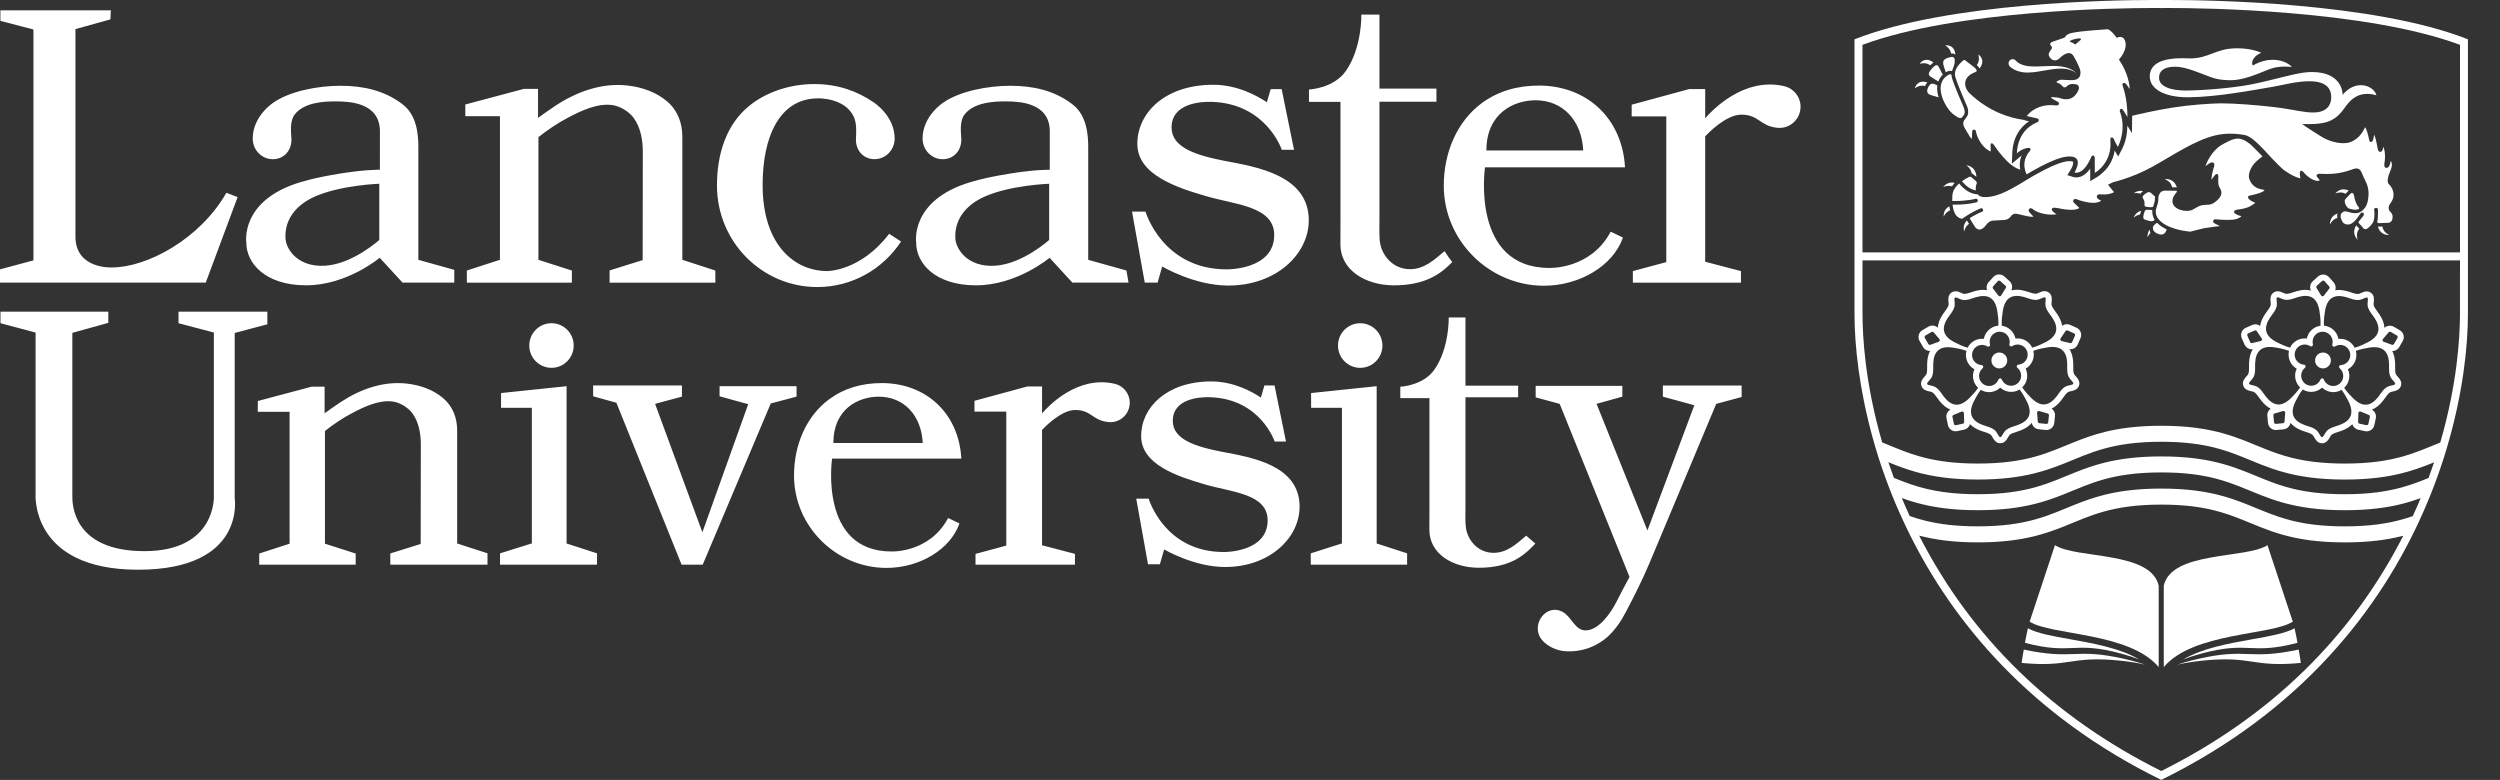 <svg width="234" height="73" viewBox="0 0 234 73" fill="none" xmlns="http://www.w3.org/2000/svg">
<rect x="0" y="0" width="234" height="73" fill="#333333" stroke="none"/>
<g clip-path="url(#clip0_5539_2646)">
<path d="M199.87 20.089C199.793 20.192 199.743 20.294 199.709 20.379C199.733 20.361 199.757 20.339 199.785 20.316C199.98 20.162 200.163 20.097 200.315 20.076C200.328 20.007 200.344 19.947 200.356 19.909L200.364 19.88C200.38 19.826 200.397 19.776 200.417 19.726C200.161 19.789 199.985 19.934 199.87 20.091V20.089Z" fill="white"/>
<path d="M201.669 20.556C201.567 20.392 201.451 20.134 201.451 19.81C201.451 19.765 201.454 19.713 201.459 19.665V19.657C201.345 19.649 201.195 19.638 201.093 19.638C201.074 19.638 201.057 19.638 201.042 19.639H201.012C200.978 19.639 200.948 19.636 200.923 19.636C200.874 19.636 200.848 19.643 200.808 19.681C200.769 19.722 200.725 19.805 200.678 19.965C200.652 20.057 200.611 20.189 200.611 20.305C200.611 20.363 200.622 20.416 200.644 20.456C200.668 20.5 200.704 20.534 200.768 20.558C201.037 20.661 201.233 20.704 201.39 20.704H201.418C201.456 20.704 201.519 20.692 201.57 20.666C201.616 20.64 201.652 20.605 201.668 20.556H201.669Z" fill="white"/>
<path d="M211.739 17.74C211.575 17.707 211.359 17.654 211.15 17.533C210.759 17.3 210.496 16.842 210.492 16.486C210.492 16.109 210.715 15.616 211.043 15.261C211.282 15.005 211.548 14.794 211.769 14.639C211.764 14.643 210.858 13.706 210.77 13.629C210.476 13.371 210.157 13.12 209.772 13.015C209.357 12.904 208.97 13.033 208.598 13.22C208.365 13.336 208.121 13.45 207.902 13.589C206.998 14.156 206.559 15.179 206.418 15.569C206.456 15.537 206.498 15.503 206.544 15.469C206.689 15.361 206.849 15.245 206.962 15.213C207 15.203 207.034 15.197 207.066 15.197C207.14 15.197 207.197 15.231 207.226 15.279C207.255 15.326 207.263 15.379 207.263 15.427C207.263 15.506 207.244 15.571 207.242 15.577C207.242 15.577 207.226 15.624 207.201 15.706C207.175 15.788 207.141 15.904 207.108 16.041C207.053 16.265 207 16.549 206.984 16.826C207.164 16.56 207.342 16.368 207.35 16.36C207.35 16.357 207.366 16.343 207.388 16.325C207.414 16.309 207.448 16.286 207.493 16.286C207.523 16.286 207.558 16.299 207.584 16.326C207.605 16.346 207.619 16.373 207.627 16.402C207.635 16.431 207.638 16.467 207.638 16.509C207.638 16.855 207.566 17.203 207.744 17.524C207.9 17.801 207.999 18.026 207.852 18.339C207.733 18.595 207.462 18.827 207.234 18.982C207.093 19.077 206.934 19.138 206.714 19.161C206.524 19.182 206.219 19.162 205.946 19.253C205.611 19.361 205.343 19.628 204.996 19.709C204.899 19.73 204.791 19.741 204.676 19.741C204.284 19.741 203.814 19.615 203.535 19.314C203.392 19.159 203.338 18.988 203.338 18.827C203.341 18.399 203.695 18.038 203.724 18.004L203.74 17.975C203.752 17.951 203.761 17.922 203.761 17.901L203.75 17.872C203.742 17.865 203.718 17.854 203.66 17.854C203.62 17.854 203.57 17.854 203.514 17.854C203.187 17.854 202.637 17.841 202.632 17.841C202.622 17.841 202.415 17.844 202.261 17.97L202.244 17.989C202.229 18.006 202.21 18.028 202.189 18.057C202.147 18.115 202.098 18.199 202.061 18.297C202.005 18.45 202.043 18.66 201.993 18.934C201.944 19.188 201.804 19.493 201.783 19.694C201.78 19.733 201.777 19.77 201.777 19.807C201.777 20.097 201.899 20.324 201.995 20.455C202.338 20.925 202.962 21.223 203.557 21.405C204.153 21.586 204.716 21.654 204.937 21.673C204.985 21.676 205.014 21.679 205.029 21.681C205.112 21.659 206.026 21.413 206.35 21.352C206.658 21.294 207.441 21.199 207.78 21.159C207.78 21.159 207.278 20.903 207.276 20.903C207.273 20.901 207.244 20.885 207.212 20.854C207.181 20.824 207.146 20.777 207.146 20.709C207.146 20.685 207.151 20.659 207.164 20.635C207.185 20.587 207.221 20.558 207.262 20.54C207.298 20.526 207.339 20.521 207.374 20.521C207.422 20.521 207.459 20.529 207.468 20.53C207.483 20.532 207.606 20.545 207.788 20.556C207.982 20.569 208.242 20.582 208.5 20.582C208.699 20.582 208.899 20.574 209.071 20.553C209.48 20.506 209.708 20.324 209.803 20.229C209.778 20.224 209.754 20.218 209.727 20.213C209.64 20.194 209.546 20.169 209.493 20.147C209.422 20.118 209.305 20.06 209.243 20.02C209.22 20.004 209.188 19.983 209.161 19.95C209.134 19.918 209.111 19.875 209.111 19.822C209.111 19.822 209.111 19.8 209.111 19.799C209.116 19.759 209.14 19.73 209.164 19.71C209.19 19.691 209.219 19.677 209.246 19.665C209.3 19.643 209.35 19.633 209.357 19.631C209.357 19.631 209.514 19.614 209.719 19.577C209.924 19.543 210.178 19.488 210.367 19.419C210.638 19.319 210.959 19.095 211.103 18.988C211.057 18.971 210.996 18.945 210.93 18.914C210.789 18.848 210.624 18.761 210.523 18.655C210.52 18.652 210.497 18.629 210.471 18.594C210.446 18.558 210.414 18.511 210.412 18.453L210.42 18.412C210.435 18.378 210.46 18.36 210.486 18.344C210.512 18.328 210.54 18.317 210.568 18.307C210.622 18.289 210.672 18.281 210.674 18.281C210.674 18.281 210.718 18.273 210.789 18.259C210.861 18.244 210.962 18.221 211.075 18.192C211.299 18.136 211.572 18.052 211.76 17.954C211.869 17.898 211.941 17.833 211.963 17.782C211.957 17.78 211.946 17.777 211.934 17.773C211.89 17.762 211.821 17.751 211.737 17.735L211.739 17.74Z" fill="white"/>
<path d="M200.725 19.172C200.725 19.19 200.725 19.208 200.728 19.225C200.736 19.274 200.741 19.288 200.784 19.314C200.83 19.34 200.923 19.364 201.084 19.382C201.163 19.39 201.233 19.395 201.294 19.395C201.397 19.395 201.471 19.382 201.527 19.362C201.543 19.308 201.56 19.254 201.578 19.2C201.616 19.085 201.655 18.968 201.673 18.876C201.692 18.776 201.695 18.679 201.697 18.586C201.7 18.526 201.703 18.463 201.71 18.4C201.597 18.292 201.418 18.123 201.337 18.062C201.283 18.02 201.215 17.981 201.13 17.981C201.068 17.981 200.996 18.001 200.906 18.064C200.816 18.125 200.725 18.188 200.657 18.254C200.59 18.32 200.55 18.384 200.551 18.453C200.551 18.495 200.564 18.542 200.601 18.597C200.709 18.761 200.729 18.898 200.729 19.013C200.729 19.072 200.723 19.125 200.723 19.169L200.725 19.172Z" fill="white"/>
<path d="M200.362 17.862C200.085 17.862 199.855 17.989 199.719 18.088C199.749 18.084 199.78 18.08 199.815 18.075C199.865 18.07 199.911 18.067 199.956 18.067C200.11 18.067 200.237 18.096 200.34 18.134C200.412 18.036 200.503 17.954 200.585 17.891C200.508 17.872 200.434 17.859 200.362 17.859V17.862Z" fill="white"/>
<path d="M203.312 17.53C203.384 17.53 203.456 17.533 203.517 17.533C203.569 17.533 203.615 17.533 203.651 17.53H203.668C203.7 17.53 203.731 17.533 203.758 17.538C203.651 17.216 203.487 17.024 203.309 16.913C203.116 16.791 202.906 16.758 202.739 16.758C202.693 16.758 202.651 16.762 202.613 16.766C202.64 16.776 202.669 16.791 202.701 16.805C203.115 16.994 203.25 17.288 203.288 17.432L203.312 17.532V17.53Z" fill="white"/>
<path d="M201.225 21.473C201.033 21.713 201.002 21.998 201.008 22.189C201.008 22.197 201.008 22.203 201.008 22.211C201.021 22.184 201.036 22.155 201.052 22.124C201.122 21.987 201.201 21.884 201.281 21.807C201.246 21.721 201.223 21.631 201.22 21.534C201.22 21.515 201.222 21.494 201.223 21.475L201.225 21.473Z" fill="white"/>
<path d="M201.772 20.935C201.719 20.977 201.673 21.024 201.642 21.053C201.623 21.07 201.596 21.102 201.572 21.135C201.549 21.167 201.531 21.202 201.528 21.218C201.52 21.251 201.511 21.299 201.511 21.357C201.511 21.428 201.527 21.513 201.586 21.602C201.644 21.689 201.75 21.784 201.931 21.866C202.074 21.929 202.191 21.955 202.289 21.955C202.475 21.955 202.592 21.866 202.674 21.755C202.744 21.659 202.781 21.547 202.802 21.47C202.473 21.317 202.164 21.12 201.918 20.867C201.876 20.867 201.822 20.896 201.774 20.935H201.772Z" fill="white"/>
<path d="M223.013 21.286L222.998 21.204L222.708 21.212H222.697C222.666 21.212 222.62 21.209 222.565 21.199C222.665 21.539 222.838 21.734 223.026 21.847C223.228 21.969 223.448 21.998 223.605 21.998C223.618 21.998 223.629 21.998 223.64 21.998C223.613 21.986 223.586 21.969 223.553 21.953C223.154 21.736 223.042 21.433 223.011 21.288L223.013 21.286Z" fill="white"/>
<path d="M220.634 21.196C220.597 21.162 220.57 21.127 220.544 21.093C220.404 21.319 220.352 21.523 220.35 21.702C220.35 22.044 220.539 22.303 220.672 22.442C220.664 22.413 220.656 22.382 220.647 22.346C220.619 22.234 220.608 22.131 220.608 22.037C220.608 21.768 220.706 21.586 220.77 21.497L220.833 21.415C220.825 21.404 220.815 21.394 220.809 21.384C220.754 21.319 220.692 21.249 220.632 21.198L220.634 21.196Z" fill="white"/>
<path d="M218.221 20.437C218.107 20.637 218.082 20.851 218.082 21.003V21.02C218.096 20.993 218.11 20.966 218.128 20.935C218.34 20.553 218.624 20.437 218.776 20.405C218.767 20.35 218.759 20.292 218.759 20.231C218.759 20.157 218.768 20.081 218.791 20C218.794 19.994 218.797 19.988 218.8 19.979C218.5 20.084 218.325 20.255 218.223 20.437H218.221Z" fill="white"/>
<path d="M201.22 7.169C201.22 7.741 201.552 8.22 202.163 8.563C202.775 8.904 203.662 9.104 204.753 9.104C204.775 9.104 204.799 9.104 204.82 9.104C207.573 9.083 210.872 8.434 212.878 8.097C213.54 7.986 214.952 7.604 216.153 7.604C216.702 7.604 217.211 7.683 217.588 7.912C217.966 8.139 218.204 8.524 218.204 9.104C218.204 9.394 218.138 9.75 217.888 10.037C217.64 10.322 217.211 10.53 216.51 10.53C215.698 10.53 214.767 10.295 213.664 10.132L213.574 10.119C213.341 10.086 213.091 10.05 212.828 10.02C211.201 9.826 209.106 9.673 207.926 9.673C207.812 9.673 207.706 9.673 207.613 9.678C206.71 9.705 204.979 9.815 203.346 10.073C201.65 10.342 200.062 10.717 199.57 10.838V10.901L199.552 12.464L199.116 11.755C199.116 11.786 199.116 11.816 199.116 11.847C199.116 12.506 198.971 13.063 198.851 13.416C198.779 13.619 198.711 13.776 198.665 13.871C198.65 13.905 198.636 13.932 198.623 13.956L198.262 14.647L197.933 14.095C197.826 14.762 197.543 15.369 197.104 15.875C197.004 15.99 196.786 16.198 196.554 16.384C196.536 16.401 196.518 16.415 196.499 16.43C196.416 16.489 196.35 16.531 196.302 16.56L195.643 16.958V15.788C195.511 15.97 195.373 16.123 195.232 16.246C194.95 16.486 194.651 16.607 194.346 16.607C194.242 16.607 194.144 16.592 194.05 16.565L193.504 16.392L193.799 15.914C193.823 15.874 193.872 15.791 193.92 15.69C194.032 15.456 194.054 15.313 194.054 15.232C194.054 15.213 194.053 15.165 194.034 15.149C193.998 15.116 193.894 15.082 193.713 15.082C193.639 15.082 193.56 15.091 193.48 15.097C193.14 15.136 192.479 15.316 191.242 15.954C190.602 16.285 189.983 16.652 189.37 17.032C188.982 17.276 188.584 17.498 188.18 17.715C187.599 18.028 186.988 18.296 186.332 18.404C186.154 18.434 185.971 18.45 185.788 18.45C185.507 18.45 185.264 18.376 185.105 18.191C184.821 18.173 184.563 18.096 184.338 17.983C184.081 17.856 183.865 17.686 183.691 17.52C183.562 17.396 183.457 17.277 183.375 17.169C183.059 17.451 182.774 17.828 182.742 18.291C182.734 18.402 182.731 18.518 182.731 18.637C182.731 18.697 182.731 18.756 182.734 18.816C182.792 18.816 182.849 18.816 182.905 18.816C184.178 18.816 184.877 18.616 184.914 18.608L184.957 18.6C185.029 18.6 185.097 18.65 185.119 18.723L185.126 18.771C185.126 18.843 185.079 18.913 185.005 18.935C184.992 18.939 184.258 19.158 182.905 19.158C182.857 19.158 182.808 19.158 182.759 19.158C182.8 19.515 182.888 19.854 183.042 20.084C183.234 20.381 183.521 20.469 183.639 20.468C183.639 20.468 183.674 20.464 183.674 20.463C184.705 19.742 185.377 19.509 185.398 19.501C185.416 19.494 185.434 19.491 185.453 19.491C185.523 19.491 185.589 19.536 185.613 19.607C185.62 19.625 185.623 19.643 185.623 19.664C185.623 19.735 185.578 19.8 185.499 19.828L185.467 19.839C185.44 19.851 185.397 19.868 185.341 19.891C185.231 19.939 185.065 20.015 184.856 20.129C184.723 20.2 184.569 20.29 184.399 20.393C184.393 20.405 184.388 20.416 184.388 20.434C184.388 20.461 184.399 20.502 184.437 20.561C184.588 20.787 184.75 21.077 184.861 21.238C184.943 21.359 185.095 21.488 185.283 21.488C185.456 21.488 185.679 21.378 185.933 21.012C186.093 20.814 186.284 20.648 186.674 20.64L187.606 20.59H187.622C187.631 20.587 187.647 20.585 187.667 20.582C187.707 20.576 187.763 20.563 187.824 20.542C187.947 20.498 188.095 20.419 188.193 20.277C188.259 20.184 188.321 20.116 188.395 20.071C188.467 20.026 188.551 20.007 188.642 20.007C188.799 20.008 188.988 20.057 189.264 20.126C189.664 20.224 189.975 20.289 190.174 20.289C190.241 20.289 190.294 20.281 190.331 20.265C190.304 20.237 190.265 20.2 190.224 20.16C190.139 20.078 190.034 19.975 189.962 19.875C189.914 19.807 189.879 19.742 189.877 19.673C189.877 19.638 189.888 19.601 189.916 19.573C189.972 19.515 190.033 19.488 190.089 19.488C190.153 19.488 190.203 19.517 190.243 19.549C190.281 19.578 190.313 19.612 190.331 19.625C190.716 19.912 191.446 20.092 192.033 20.091C192.198 20.091 192.352 20.078 192.486 20.047C192.386 19.988 192.24 19.894 192.144 19.789C192.093 19.733 192.051 19.673 192.049 19.602C192.049 19.562 192.067 19.52 192.099 19.488C192.149 19.444 192.214 19.44 192.287 19.44C192.461 19.44 192.691 19.494 192.692 19.494C192.692 19.494 192.731 19.502 192.797 19.517C192.863 19.53 192.957 19.549 193.069 19.567C193.294 19.604 193.588 19.639 193.87 19.639C194.178 19.639 194.468 19.593 194.629 19.469C194.332 19.193 194.123 18.98 194.123 18.98C194.115 18.971 194.051 18.914 194.048 18.819C194.048 18.779 194.061 18.734 194.096 18.692C194.136 18.64 194.196 18.624 194.247 18.624C194.364 18.626 194.475 18.689 194.489 18.695C194.494 18.697 194.539 18.715 194.617 18.74C194.699 18.768 194.815 18.803 194.956 18.84C195.23 18.913 195.593 18.984 195.933 18.984C196.222 18.984 196.486 18.926 196.679 18.787C196.449 18.692 196.321 18.563 196.315 18.557C196.311 18.553 196.26 18.495 196.259 18.404C196.259 18.373 196.267 18.337 196.284 18.304C196.313 18.252 196.36 18.221 196.406 18.205C196.453 18.188 196.501 18.186 196.541 18.186C196.567 18.186 196.591 18.186 196.61 18.189C196.716 18.2 196.815 18.205 196.908 18.205C197.458 18.205 197.77 18.049 197.874 17.985L197.309 17.292C197.377 17.259 197.527 17.179 197.547 17.171C197.614 17.14 197.709 17.074 197.816 17.047C198.03 16.994 198.334 16.908 198.703 16.791C199.443 16.555 200.434 16.178 201.45 15.614C203.445 14.509 205.407 13.141 207.353 12.672C207.833 12.557 208.317 12.514 208.765 12.514C209.299 12.514 209.783 12.575 210.149 12.649C210.499 12.722 210.919 13.049 211.355 13.463C211.792 13.876 212.242 14.378 212.634 14.804C213.089 15.297 213.474 15.655 213.638 15.801C213.693 15.851 213.72 15.875 213.721 15.877C213.726 15.88 213.782 15.922 213.879 15.99C213.978 16.059 214.119 16.154 214.283 16.251C214.591 16.434 214.978 16.628 215.319 16.695C215.302 16.581 215.141 15.854 215.468 16.004C215.598 16.064 215.677 16.204 215.776 16.302C215.903 16.426 216.041 16.539 216.187 16.639C216.423 16.802 216.689 16.927 216.919 16.926C216.996 16.926 217.069 16.907 217.138 16.876C216.992 16.699 216.878 16.56 216.877 16.557C216.874 16.554 216.832 16.507 216.83 16.436C216.827 16.391 216.856 16.339 216.912 16.31C216.967 16.281 217.044 16.265 217.164 16.265C217.206 16.265 217.252 16.268 217.305 16.272C217.401 16.278 217.554 16.285 217.74 16.285C218.078 16.285 218.524 16.264 218.922 16.196C219.468 16.102 219.949 15.94 220.154 15.866C220.222 15.84 220.26 15.825 220.26 15.825C220.263 15.825 220.403 15.767 220.562 15.767C220.645 15.767 220.735 15.783 220.812 15.835C220.924 15.912 221.001 16.044 221.064 16.177C221.125 16.31 221.171 16.446 221.208 16.528C221.385 16.915 221.699 17.371 221.699 18.122C221.699 18.231 221.693 18.347 221.678 18.471C221.654 18.668 221.606 19.1 221.391 19.402C221.027 19.917 220.656 19.942 220.621 19.942C220.607 19.944 220.536 19.955 220.43 19.955C220.366 19.955 220.289 19.95 220.204 19.938C219.942 19.894 219.692 19.781 219.501 19.783C219.442 19.783 219.391 19.794 219.344 19.818C219.132 19.926 219.079 20.076 219.078 20.226C219.078 20.398 219.16 20.564 219.19 20.621L219.193 20.634C219.197 20.643 219.203 20.659 219.213 20.679C219.23 20.716 219.259 20.766 219.299 20.816C219.384 20.916 219.521 21.012 219.752 21.014C219.776 21.014 219.801 21.014 219.829 21.011C220.005 20.995 220.178 20.888 220.316 20.767C220.454 20.648 220.555 20.519 220.594 20.468L220.61 20.445L220.945 19.975C220.945 19.975 220.959 19.952 220.982 19.931C221.008 19.91 221.046 19.884 221.097 19.884C221.123 19.884 221.152 19.891 221.179 19.905C221.24 19.938 221.263 20 221.261 20.049C221.261 20.084 221.253 20.116 221.243 20.14C221.235 20.166 221.226 20.186 221.215 20.199C221.208 20.207 221.181 20.242 221.141 20.292C221.101 20.342 221.048 20.406 220.996 20.469C220.892 20.597 220.789 20.722 220.786 20.726L220.777 20.742C220.77 20.756 220.764 20.775 220.764 20.801C220.764 20.84 220.777 20.89 220.847 20.954C220.942 21.041 221.028 21.141 221.11 21.243C221.174 21.322 221.229 21.41 221.33 21.441C221.55 21.505 221.768 21.239 221.903 21.098C222.009 20.985 222.114 20.846 222.161 20.704C222.232 20.49 222.251 20.253 222.251 20.063C222.251 19.954 222.244 19.858 222.238 19.793C222.232 19.725 222.225 19.686 222.225 19.686C222.225 19.681 222.219 19.662 222.219 19.635C222.219 19.604 222.224 19.567 222.246 19.53C222.268 19.493 222.312 19.464 222.37 19.456H222.405C222.485 19.451 222.538 19.499 222.557 19.543C222.578 19.585 222.578 19.62 222.58 19.628C222.58 19.628 222.58 19.696 222.58 19.797C222.58 19.926 222.58 20.111 222.57 20.289C222.56 20.464 222.546 20.627 222.517 20.722C222.509 20.745 222.506 20.764 222.506 20.779C222.506 20.806 222.514 20.82 222.525 20.833C222.536 20.846 222.554 20.859 222.576 20.867C222.62 20.883 222.673 20.887 222.69 20.885C222.69 20.885 223.491 20.859 223.492 20.859H223.505C223.541 20.859 223.64 20.853 223.733 20.796C223.825 20.738 223.914 20.635 223.94 20.418C223.945 20.374 223.948 20.332 223.948 20.295C223.948 20.123 223.9 20.024 223.842 19.944C223.783 19.863 223.707 19.807 223.653 19.725C223.605 19.651 223.577 19.56 223.577 19.459C223.577 19.235 223.717 19.064 223.836 18.887C223.852 18.864 223.866 18.842 223.879 18.816C223.983 18.636 224.035 18.442 224.035 18.228C224.035 17.936 223.937 17.57 223.563 17.195C223.555 17.185 223.489 17.106 223.491 16.905C223.491 16.752 223.526 16.529 223.65 16.212C223.76 15.927 223.881 15.675 223.881 15.421C223.881 15.297 223.852 15.168 223.781 15.031C223.731 15.245 223.671 15.724 223.366 15.714C223.144 15.706 223.156 15.429 223.183 15.274C223.189 15.24 223.196 15.19 223.205 15.128C223.221 15.005 223.236 14.833 223.236 14.638C223.236 14.361 223.201 14.037 223.091 13.745C223.042 13.946 222.995 14.085 222.92 14.162C222.889 14.195 222.848 14.214 222.795 14.217C222.73 14.217 222.679 14.183 222.645 14.14C222.61 14.096 222.588 14.043 222.57 13.993C222.538 13.895 222.528 13.803 222.528 13.793C222.528 13.789 222.487 13.553 222.427 13.283C222.373 13.028 222.296 12.741 222.225 12.596C222.212 12.694 222.188 12.806 222.164 12.907C222.131 13.046 222.106 13.257 221.938 13.289C221.816 13.312 221.778 13.194 221.757 13.101C221.728 12.976 221.704 12.851 221.673 12.727C221.625 12.532 221.556 12.293 221.487 12.117C221.447 12.016 221.402 11.94 221.37 11.908C221.361 11.929 221.349 11.955 221.333 11.987C221.298 12.063 221.243 12.166 221.174 12.28C221.036 12.508 220.836 12.78 220.578 12.973C220.064 13.361 219.659 13.403 219.331 13.403C218.816 13.403 217.96 13.236 217.219 12.748C216.8 12.47 216.062 12.045 215.605 11.695L215.481 11.6L215.637 11.607C215.796 11.613 215.961 11.618 216.128 11.618C216.853 11.618 217.628 11.539 218.154 11.28C218.799 10.962 219.116 10.562 219.413 10.156C219.71 9.754 219.987 9.343 220.547 9.035C220.887 8.846 221.253 8.787 221.574 8.787C221.965 8.787 222.289 8.872 222.437 8.919C222.302 8.411 221.704 7.97 220.979 7.971C220.459 7.971 219.875 8.195 219.349 8.784L219.265 8.877L219.262 8.751V8.73C219.262 8.716 219.259 8.695 219.256 8.668C219.249 8.614 219.238 8.534 219.214 8.44C219.168 8.252 219.075 8.002 218.897 7.751C218.539 7.25 217.831 6.744 216.405 6.742C216.293 6.742 216.176 6.745 216.056 6.752C214.894 6.814 212.7 7.514 210.694 7.905C208.733 8.286 205.827 8.473 204.587 8.473C204.121 8.473 203.657 8.429 203.258 8.334C202.858 8.236 202.52 8.083 202.309 7.849C202.168 7.694 202.086 7.501 202.086 7.274C202.086 6.824 202.327 6.557 202.635 6.416C202.945 6.273 203.322 6.246 203.62 6.244C204.578 6.246 205.892 6.837 206.947 7.225C207.693 7.501 208.431 7.507 208.842 7.507C209.932 7.507 211.328 6.919 212.026 6.628C212.576 6.397 213.048 6.231 213.875 6.233C214.068 6.233 214.283 6.242 214.52 6.262C214.227 5.936 213.574 5.596 212.73 5.596C212.188 5.596 211.567 5.736 210.909 6.109L210.868 6.133L210.844 6.088C210.813 6.03 210.799 5.964 210.799 5.894C210.799 5.719 210.889 5.524 211.051 5.345C211.195 5.187 211.397 5.044 211.649 4.944C211.488 4.857 211.221 4.76 210.879 4.681C210.471 4.588 209.958 4.52 209.393 4.52C209.331 4.52 209.27 4.52 209.206 4.523C208.288 4.547 207.672 4.781 207.066 5.01C206.461 5.239 205.866 5.466 205.006 5.466C204.931 5.466 204.85 5.464 204.772 5.461C204.595 5.453 204.422 5.448 204.25 5.448C203.421 5.448 202.656 5.548 202.104 5.815C201.552 6.083 201.219 6.505 201.215 7.174L201.22 7.169Z" fill="white"/>
<path d="M219.521 18.131L219.54 18.142C219.591 18.091 219.654 18.023 219.739 17.931C219.772 17.894 219.808 17.865 219.843 17.836C219.667 17.757 219.505 17.722 219.365 17.722C219.11 17.722 218.908 17.825 218.759 17.939C218.682 18.001 218.619 18.065 218.573 18.12C218.6 18.109 218.63 18.097 218.664 18.084C218.816 18.031 218.951 18.012 219.067 18.012C219.282 18.012 219.436 18.078 219.519 18.13L219.521 18.131Z" fill="white"/>
<path d="M219.463 18.843C219.463 19.04 219.594 19.27 219.718 19.415C219.809 19.522 219.938 19.544 220.068 19.575C220.209 19.607 220.35 19.641 220.498 19.631C220.616 19.625 220.921 19.575 220.793 19.415C220.725 19.332 220.655 19.264 220.608 19.164C220.555 19.055 220.509 18.939 220.465 18.826C220.404 18.665 220.368 18.497 220.342 18.326C220.334 18.276 220.311 18.201 220.275 18.146C220.238 18.088 220.193 18.052 220.146 18.054C220.108 18.054 220.052 18.076 219.979 18.154C219.713 18.445 219.651 18.499 219.549 18.615C219.492 18.682 219.464 18.756 219.464 18.845L219.463 18.843Z" fill="white"/>
<path d="M191.956 5.484C192.06 5.585 192.195 5.651 192.344 5.651C192.473 5.651 192.614 5.601 192.758 5.472C192.769 5.461 192.88 5.343 193.041 5.222C193.209 5.098 193.426 4.969 193.645 4.968C193.804 4.968 193.963 5.044 194.074 5.231C194.472 5.893 194.68 6.47 194.682 6.473C194.682 6.476 194.733 6.628 194.733 6.814C194.733 6.956 194.704 7.122 194.593 7.258C194.484 7.393 194.295 7.49 194.001 7.499C193.924 7.501 193.854 7.503 193.788 7.503C193.386 7.503 193.164 7.462 192.997 7.462C192.851 7.462 192.744 7.49 192.558 7.602C192.537 7.615 192.516 7.63 192.503 7.643L192.486 7.672C192.486 7.672 192.49 7.699 192.537 7.73C192.583 7.76 192.665 7.796 192.803 7.834C192.803 7.834 193.138 8.15 193.145 8.152L193.164 8.165C193.182 8.174 193.209 8.183 193.243 8.183C193.299 8.183 193.381 8.158 193.488 8.05C193.637 7.899 193.836 7.859 194.008 7.859C194.159 7.859 194.292 7.888 194.367 7.904C194.5 7.933 194.592 8.063 194.592 8.223C194.592 8.303 194.569 8.394 194.52 8.485C194.467 8.587 194.372 8.788 194.197 8.962C194.021 9.14 193.762 9.29 193.392 9.29C193.198 9.29 192.975 9.248 192.717 9.153C192.641 9.133 192.452 9.116 192.285 9.103C192.157 9.093 192.043 9.087 191.995 9.083L191.988 9.104C191.988 9.116 191.993 9.136 192.02 9.169C192.049 9.203 192.101 9.244 192.187 9.294C192.442 9.441 192.551 9.501 192.59 9.52C192.59 9.52 192.606 9.53 192.609 9.53C192.609 9.53 192.636 9.544 192.664 9.57C192.689 9.594 192.723 9.63 192.729 9.694C192.729 9.742 192.702 9.791 192.656 9.823C192.609 9.855 192.543 9.873 192.457 9.873C192.425 9.873 192.389 9.871 192.349 9.865C192.349 9.865 192.341 9.865 192.324 9.86C192.306 9.86 192.279 9.855 192.245 9.852C192.176 9.845 192.076 9.839 191.955 9.839C191.406 9.839 190.408 9.976 189.706 10.857C189.726 10.864 189.754 10.872 189.786 10.882C189.876 10.904 189.998 10.932 190.116 10.959C190.357 11.011 190.597 11.062 190.597 11.062C190.609 11.062 190.697 11.075 190.764 11.12C190.787 11.136 190.812 11.157 190.82 11.194C190.825 11.212 190.828 11.233 190.828 11.257C190.83 11.296 190.812 11.342 190.776 11.378C190.739 11.417 190.681 11.45 190.594 11.486C190.485 11.531 190.041 11.718 189.617 12.169C189.21 12.607 188.823 13.295 188.777 14.351C188.854 14.285 188.956 14.198 189.09 14.112C189.28 13.992 189.534 13.874 189.869 13.837C189.93 13.838 189.977 13.85 190.01 13.877C190.044 13.901 190.062 13.943 190.06 13.977C190.06 14.033 190.034 14.08 190.01 14.117C189.986 14.153 189.964 14.177 189.961 14.18L189.941 14.201C189.929 14.216 189.909 14.236 189.887 14.265C189.842 14.322 189.781 14.406 189.722 14.514C189.6 14.73 189.479 15.044 189.479 15.427C189.479 15.691 189.539 15.991 189.693 16.322C189.85 16.223 190.389 15.901 191.042 15.563C191.823 15.16 192.763 14.738 193.427 14.662C193.53 14.649 193.625 14.644 193.711 14.644C193.998 14.644 194.194 14.709 194.318 14.817C194.443 14.925 194.488 15.076 194.488 15.231C194.488 15.455 194.396 15.691 194.31 15.877C194.253 15.993 194.197 16.086 194.173 16.143C194.212 16.154 194.269 16.167 194.343 16.167C194.492 16.167 194.701 16.117 194.946 15.909C195.193 15.7 195.471 15.327 195.748 14.681C195.764 14.641 195.784 14.61 195.809 14.588C195.835 14.567 195.866 14.554 195.898 14.554C195.952 14.554 195.994 14.588 196.021 14.63C196.05 14.673 196.066 14.73 196.068 14.789C196.074 15.103 196.074 15.917 196.074 16.18C196.117 16.156 196.174 16.119 196.243 16.069C196.387 15.966 196.581 15.806 196.774 15.584C197.159 15.14 197.545 14.452 197.545 13.465C197.545 13.361 197.54 13.255 197.532 13.146C197.529 13.121 197.527 13.099 197.527 13.078C197.527 13.017 197.539 12.967 197.561 12.928C197.582 12.888 197.624 12.857 197.67 12.857C197.715 12.857 197.755 12.883 197.789 12.918C197.823 12.955 197.853 13.009 197.88 13.076C197.937 13.216 198.036 13.405 198.121 13.556C198.166 13.634 198.206 13.701 198.233 13.752C198.243 13.73 198.254 13.708 198.269 13.681C198.313 13.584 198.374 13.447 198.434 13.27C198.554 12.918 198.676 12.424 198.676 11.845C198.676 11.415 198.609 10.938 198.424 10.44C198.415 10.411 198.41 10.384 198.41 10.355C198.41 10.314 198.421 10.274 198.445 10.242C198.466 10.211 198.506 10.189 198.548 10.189C198.626 10.19 198.698 10.25 198.767 10.369C198.767 10.369 198.989 10.722 199.128 10.953C199.128 10.935 199.128 10.919 199.128 10.899C199.128 10.282 199.067 9.148 198.7 8.089C198.673 8.028 198.66 7.975 198.66 7.93C198.66 7.88 198.676 7.836 198.705 7.804C198.734 7.773 198.774 7.76 198.814 7.76C198.833 7.76 198.854 7.764 198.875 7.77C198.934 7.789 198.979 7.836 199.016 7.875C199.05 7.913 199.074 7.947 199.074 7.949C199.074 7.949 199.236 8.189 199.337 8.336C199.335 7.965 199.186 6.835 198.355 5.608L198.333 5.575L198.357 5.546C198.601 5.268 198.965 4.734 198.965 4.19C198.965 4.095 198.954 3.999 198.929 3.906C198.881 3.717 198.801 3.606 198.713 3.542C198.623 3.476 198.524 3.455 198.431 3.455C198.366 3.455 198.305 3.466 198.257 3.479C198.212 3.492 198.177 3.513 198.174 3.516L198.134 3.55L198.102 3.506C198.102 3.506 198.082 3.479 198.049 3.434C198.015 3.39 197.965 3.327 197.909 3.26C197.795 3.121 197.645 2.957 197.505 2.851C197.414 2.78 197.324 2.738 197.261 2.738C197.043 2.754 194.818 2.896 194.006 3.065C193.684 3.131 193.52 3.221 193.427 3.3C193.334 3.381 193.308 3.452 193.235 3.524C193.235 3.524 192.452 3.804 192.2 3.879C192.12 3.901 192.04 3.937 191.982 3.98C191.924 4.024 191.894 4.07 191.894 4.123C191.894 4.235 192.003 4.285 192.043 4.378C192.109 4.534 191.964 4.66 191.887 4.778C191.837 4.855 191.756 4.992 191.756 5.084V5.108C191.777 5.239 191.847 5.376 191.953 5.477L191.956 5.484ZM193.761 3.84L193.783 3.817C193.801 3.804 193.822 3.793 193.846 3.78C193.897 3.755 193.968 3.727 194.054 3.7C194.147 3.671 194.759 3.506 194.781 3.65C194.794 3.738 194.574 3.879 194.518 3.927C194.393 4.035 194.268 4.143 194.268 4.143L194.237 4.169C194.237 4.169 194.208 4.146 194.207 4.144C194.119 4.077 194.013 4.009 193.907 3.966C193.87 3.951 193.668 3.922 193.759 3.837L193.761 3.84Z" fill="white"/>
<path d="M184.51 15.63C184.343 15.527 184.165 15.485 184.038 15.469C184.062 15.487 184.088 15.506 184.117 15.527C184.454 15.783 184.532 16.072 184.548 16.233C184.571 16.239 184.588 16.246 184.601 16.251L184.63 16.264L184.635 16.268L184.656 16.283C184.664 16.291 184.822 16.409 184.992 16.55C184.962 16.043 184.745 15.777 184.511 15.63H184.51Z" fill="white"/>
<path d="M188.158 6.26C188.401 6.463 188.689 6.607 188.976 6.687C189.264 6.769 189.552 6.794 189.827 6.79C190.381 6.782 190.897 6.682 191.406 6.592C191.916 6.505 192.417 6.415 192.925 6.42C193.427 6.423 193.944 6.539 194.367 6.856C193.985 6.484 193.461 6.291 192.94 6.222C192.413 6.147 191.882 6.173 191.366 6.196C190.849 6.218 190.336 6.247 189.856 6.192C189.375 6.138 188.945 5.972 188.664 5.662L188.626 5.624C188.461 5.487 188.218 5.514 188.087 5.685C187.954 5.857 187.981 6.109 188.146 6.247L188.158 6.259V6.26Z" fill="white"/>
<path d="M182.625 5.01C182.652 5.007 182.678 5.003 182.703 5.003C182.846 5.003 182.954 5.047 183.031 5.102C182.992 4.739 182.862 4.53 182.708 4.407C182.538 4.273 182.331 4.241 182.177 4.241C182.139 4.241 182.107 4.243 182.076 4.246C182.111 4.272 182.152 4.299 182.196 4.335C182.516 4.578 182.604 4.849 182.625 5.013V5.01Z" fill="white"/>
<path d="M181.895 6.038C181.929 6.157 181.961 6.276 181.999 6.394C182.009 6.425 182.134 6.761 182.124 6.768C182.142 6.758 182.156 6.747 182.176 6.736L182.184 6.731C182.307 6.663 182.429 6.626 182.543 6.626C182.602 6.626 182.657 6.639 182.707 6.657C182.745 6.558 182.796 6.423 182.843 6.288C182.896 6.131 182.944 5.975 182.954 5.894C182.96 5.84 182.966 5.77 182.966 5.698C182.966 5.603 182.954 5.504 182.915 5.437C182.875 5.371 182.82 5.329 182.705 5.327C182.66 5.327 182.604 5.335 182.536 5.353C182.334 5.408 182.065 5.472 181.938 5.656C181.86 5.769 181.877 5.907 181.896 6.035L181.895 6.038Z" fill="white"/>
<path d="M185.025 17.179L185.028 17.171L185.031 17.135C185.031 17.089 185.015 17.005 184.901 16.905C184.802 16.815 184.691 16.726 184.604 16.657C184.531 16.597 184.479 16.558 184.465 16.547L184.455 16.544C184.444 16.542 184.426 16.538 184.407 16.538C184.367 16.538 184.314 16.549 184.25 16.591C184.234 16.6 184.213 16.61 184.174 16.631C184.139 16.65 184.088 16.676 184.03 16.71C183.923 16.771 183.786 16.855 183.64 16.956C183.664 16.989 183.688 17.019 183.719 17.055C183.897 17.263 184.16 17.514 184.489 17.675C184.628 17.746 184.782 17.796 184.946 17.825C184.935 17.761 184.925 17.698 184.925 17.638C184.927 17.385 185.015 17.193 185.023 17.179H185.025Z" fill="white"/>
<path d="M185.284 6.413C185.479 6.157 185.546 5.941 185.546 5.759C185.546 5.551 185.458 5.385 185.353 5.263C185.291 5.19 185.225 5.134 185.172 5.095C185.183 5.135 185.193 5.182 185.203 5.239C185.22 5.329 185.228 5.411 185.228 5.488C185.228 5.803 185.102 5.999 185.028 6.088C185.116 6.165 185.219 6.276 185.283 6.413H185.284Z" fill="white"/>
<path d="M180.608 6.711C180.587 6.748 180.575 6.768 180.575 6.768V6.771L180.57 6.779L180.557 6.811C180.546 6.839 180.538 6.879 180.538 6.921C180.538 6.998 180.565 7.084 180.693 7.166C180.854 7.262 181.168 7.464 181.426 7.631C181.513 7.387 181.656 7.171 181.845 6.989L181.449 6.233L181.447 6.226L181.439 6.212L181.404 6.165C181.372 6.13 181.327 6.099 181.264 6.099C181.218 6.099 181.152 6.118 181.067 6.184C180.834 6.365 180.672 6.605 180.607 6.711H180.608Z" fill="white"/>
<path d="M183.011 7.179C183.165 7.731 183.693 8.975 183.947 9.56C184.028 9.749 184.081 9.868 184.085 9.876C184.085 9.881 184.222 10.16 184.222 10.476C184.222 10.625 184.192 10.783 184.097 10.922C183.974 11.106 183.863 11.244 183.863 11.246L183.862 11.249V11.252L183.849 11.267C183.841 11.28 183.826 11.301 183.813 11.326C183.786 11.38 183.759 11.459 183.759 11.56C183.759 11.662 183.783 11.777 183.862 11.918C183.862 11.918 183.959 12.093 184.076 12.293C184.194 12.496 184.332 12.725 184.405 12.83C184.433 12.868 184.463 12.909 184.49 12.939C184.514 12.97 184.538 12.989 184.55 12.994L184.561 12.97C184.571 12.938 184.579 12.873 184.579 12.777C184.579 12.761 184.579 12.743 184.579 12.723V12.691C184.579 12.569 184.591 12.403 184.598 12.298C184.604 12.193 184.689 12.13 184.774 12.13C184.842 12.129 184.914 12.175 184.935 12.259C184.959 12.35 184.989 12.517 185.049 12.683C185.049 12.683 185.055 12.701 185.066 12.733C185.079 12.765 185.1 12.814 185.126 12.872C185.177 12.989 185.259 13.149 185.369 13.318C185.578 13.642 185.897 14 186.327 14.182C186.327 14.13 186.33 14.079 186.33 14.03C186.33 13.819 186.317 13.658 186.317 13.606C186.317 13.595 186.317 13.579 186.317 13.561C186.317 13.536 186.318 13.507 186.33 13.476C186.342 13.445 186.377 13.413 186.419 13.412H186.427C186.462 13.412 186.488 13.426 186.513 13.444C186.537 13.46 186.56 13.482 186.579 13.502C186.601 13.526 186.619 13.547 186.632 13.565L186.648 13.587C186.648 13.587 186.67 13.621 186.711 13.682C186.751 13.743 186.812 13.83 186.889 13.935C187.043 14.146 187.258 14.428 187.509 14.712C187.971 15.232 188.562 15.756 189.099 15.874C189.069 15.724 189.049 15.574 189.049 15.426C189.049 15.129 189.11 14.831 189.224 14.552C189.165 14.596 189.114 14.639 189.07 14.678L188.311 15.318L188.348 14.328C188.392 13.329 188.714 12.501 189.306 11.866C189.489 11.671 189.693 11.499 189.912 11.357C189.829 11.338 189.749 11.318 189.686 11.302C189.645 11.293 189.612 11.283 189.587 11.275L189.373 11.212C188.069 11.028 186.167 10.451 184.373 8.75C184.157 8.56 183.94 8.208 183.939 7.826C183.939 7.628 183.999 7.422 184.15 7.233C184.301 7.047 184.542 6.877 184.896 6.744H184.899H184.901H184.904L184.919 6.737L184.962 6.713C184.994 6.689 185.018 6.663 185.018 6.618C185.02 6.558 184.964 6.436 184.733 6.255C184.441 6.027 184.23 5.867 184.089 5.762C183.951 5.658 183.884 5.612 183.884 5.612L183.879 5.609H183.878L183.866 5.606C183.847 5.606 183.793 5.617 183.7 5.707C183.537 5.864 182.979 6.331 182.981 6.918C182.981 7 182.992 7.087 183.016 7.174L183.011 7.179Z" fill="white"/>
<path d="M182.692 17.084C182.424 17.084 182.219 17.193 182.068 17.317C181.986 17.385 181.924 17.456 181.876 17.516C181.904 17.503 181.933 17.491 181.965 17.477C182.115 17.417 182.259 17.393 182.387 17.395C182.509 17.395 182.615 17.416 182.708 17.442C182.776 17.337 182.861 17.23 182.96 17.121C182.865 17.097 182.774 17.082 182.692 17.082V17.084Z" fill="white"/>
<path d="M182.776 10.648C183.138 10.948 183.351 11.052 183.48 11.051C183.56 11.051 183.616 11.017 183.679 10.949C183.719 10.895 183.772 10.824 183.828 10.741C183.874 10.669 183.895 10.574 183.895 10.477C183.895 10.295 183.829 10.1 183.791 10.02C183.751 9.932 182.912 8.029 182.697 7.269C182.668 7.167 182.665 7.043 182.652 6.993L182.63 6.963C182.618 6.956 182.597 6.95 182.57 6.95C182.511 6.95 182.423 6.977 182.339 7.022C181.829 7.332 181.643 7.785 181.643 8.282C181.64 9.209 182.31 10.274 182.777 10.653L182.776 10.648Z" fill="white"/>
<path d="M182.026 19.749C181.943 19.928 181.922 20.11 181.922 20.247C181.922 20.258 181.922 20.268 181.922 20.279C181.935 20.253 181.951 20.223 181.967 20.192C182.121 19.912 182.346 19.764 182.527 19.686C182.493 19.56 182.471 19.436 182.453 19.311C182.235 19.43 182.103 19.586 182.026 19.749Z" fill="white"/>
<path d="M184.109 20.629C183.871 20.859 183.804 21.122 183.804 21.346C183.804 21.47 183.823 21.581 183.846 21.665C183.852 21.634 183.86 21.604 183.87 21.57C183.955 21.262 184.139 21.067 184.298 20.95C184.256 20.88 184.211 20.811 184.171 20.75C184.142 20.708 184.123 20.669 184.109 20.63V20.629Z" fill="white"/>
<path d="M180.066 5.915C180.374 5.915 180.57 6.038 180.661 6.114C180.724 6.049 180.793 5.985 180.87 5.925C180.905 5.898 180.942 5.875 180.979 5.854C180.729 5.664 180.515 5.598 180.337 5.598C180.13 5.598 179.965 5.688 179.843 5.791C179.769 5.853 179.715 5.919 179.675 5.973C179.716 5.962 179.764 5.952 179.819 5.943C179.909 5.925 179.991 5.917 180.066 5.917V5.915Z" fill="white"/>
<path d="M181.322 8.121C181.324 8.086 181.329 8.052 181.333 8.018C181.34 7.971 181.037 7.857 180.995 7.846C180.875 7.817 180.73 7.828 180.644 7.928C180.547 8.038 180.382 8.299 180.384 8.516C180.384 8.598 180.405 8.671 180.457 8.735C180.509 8.8 180.597 8.859 180.738 8.9C180.993 8.974 181.242 9.049 181.457 9.116C181.37 8.837 181.316 8.553 181.316 8.274C181.316 8.223 181.319 8.171 181.322 8.121Z" fill="white"/>
<path d="M180.4 7.709C180.247 7.664 180.114 7.643 179.997 7.643C179.686 7.643 179.498 7.783 179.376 7.944C179.291 8.058 179.242 8.183 179.216 8.271C179.25 8.247 179.291 8.221 179.341 8.191C179.561 8.057 179.76 8.018 179.915 8.018C180.026 8.018 180.114 8.039 180.175 8.058C180.263 7.875 180.371 7.744 180.395 7.715C180.395 7.715 180.398 7.712 180.4 7.709Z" fill="white"/>
<path d="M194.119 61.219C192.956 61.26 191.748 61.298 189.428 60.8C189.349 61.211 189.282 61.625 189.223 62.049C191.494 62.268 192.643 62.101 193.75 61.935C194.911 61.762 196.113 61.585 198.561 61.849C199.517 61.954 200.238 62.081 200.794 62.217C200.299 62.041 199.655 61.857 198.795 61.662C196.465 61.137 195.327 61.176 194.12 61.219H194.119Z" fill="white"/>
<path d="M193.969 60.654C195.097 60.605 196.265 60.557 198.548 61.177C199.236 61.364 199.788 61.55 200.237 61.728C198.448 60.666 195.896 60.211 193.745 59.829C192.102 59.537 190.67 59.282 189.811 58.804V58.807C189.709 59.253 189.617 59.708 189.534 60.169C191.733 60.744 192.872 60.699 193.968 60.654H193.969Z" fill="white"/>
<path d="M212.238 51.029C210.244 52.325 203.269 51.559 202.529 54.817V62.439C205.279 59.165 212.611 59.484 214.605 58.187L212.236 51.029H212.238Z" fill="white"/>
<path d="M204.345 61.728C204.794 61.55 205.346 61.364 206.034 61.177C208.317 60.557 209.483 60.607 210.613 60.654C211.707 60.699 212.844 60.744 215.045 60.169C214.963 59.708 214.872 59.253 214.771 58.809C214.771 58.809 214.771 58.805 214.769 58.805C213.911 59.284 212.478 59.539 210.837 59.83C208.686 60.211 206.134 60.668 204.345 61.73V61.728Z" fill="white"/>
<path d="M192.344 51.029L189.975 58.187C191.971 59.484 199.302 59.165 202.053 62.439V54.817C201.313 51.559 194.34 52.325 192.344 51.029Z" fill="white"/>
<path d="M210.463 61.219C209.259 61.176 208.12 61.137 205.787 61.662C204.929 61.856 204.284 62.041 203.79 62.217C204.345 62.081 205.067 61.954 206.023 61.849C208.469 61.585 209.673 61.762 210.832 61.935C211.939 62.101 213.088 62.267 215.359 62.049C215.3 61.625 215.231 61.211 215.154 60.8C212.833 61.298 211.626 61.26 210.462 61.219H210.463Z" fill="white"/>
<path d="M180 32.487C180.13 32.712 180.376 32.853 180.636 32.853H180.65C180.501 33.143 180.4 33.521 180.382 34.013C180.379 34.1 180.381 34.193 180.382 34.292C180.385 34.53 180.389 34.891 180.3 35.046C180.262 35.113 180.194 35.188 180.13 35.258C179.976 35.431 179.718 35.719 179.843 36.111V36.114C179.97 36.504 180.348 36.585 180.575 36.633C180.669 36.654 180.766 36.675 180.836 36.706C181 36.778 181.208 37.073 181.345 37.268C181.401 37.348 181.454 37.424 181.508 37.492C181.837 37.912 182.188 38.194 182.561 38.339C182.28 38.491 182.121 38.818 182.192 39.145L182.33 39.786C182.4 40.125 182.703 40.37 183.048 40.37C183.1 40.37 183.153 40.365 183.202 40.352L183.842 40.213C184.113 40.155 184.317 39.952 184.391 39.701C184.638 39.954 184.976 40.162 185.406 40.32C185.488 40.35 185.576 40.378 185.669 40.407C185.896 40.478 186.239 40.584 186.359 40.718C186.411 40.776 186.46 40.863 186.508 40.947C186.624 41.148 186.816 41.485 187.227 41.486C187.636 41.486 187.83 41.15 187.946 40.947C187.994 40.863 188.044 40.776 188.095 40.718C188.214 40.584 188.557 40.478 188.783 40.407C188.876 40.378 188.966 40.35 189.048 40.32C189.545 40.136 189.922 39.888 190.174 39.577C190.196 39.698 190.248 39.812 190.328 39.91C190.451 40.064 190.628 40.159 190.824 40.178L191.473 40.244C191.499 40.247 191.525 40.247 191.549 40.247C191.927 40.247 192.242 39.962 192.28 39.583L192.346 38.931C192.367 38.734 192.308 38.542 192.184 38.389C192.139 38.335 192.088 38.286 192.032 38.248C192.348 38.091 192.648 37.83 192.93 37.469C192.984 37.4 193.037 37.324 193.094 37.244C193.231 37.05 193.438 36.755 193.602 36.683C193.673 36.651 193.769 36.631 193.864 36.61C194.09 36.562 194.468 36.481 194.597 36.09L194.584 36.087V36.084L194.597 36.087C194.722 35.695 194.463 35.407 194.308 35.234C194.244 35.163 194.176 35.088 194.138 35.022C194.048 34.865 194.053 34.504 194.056 34.266C194.056 34.167 194.058 34.074 194.056 33.987C194.034 33.41 193.9 32.988 193.705 32.684C193.734 32.687 193.766 32.688 193.798 32.688C194.09 32.688 194.353 32.516 194.47 32.248L194.735 31.647C194.815 31.467 194.818 31.267 194.747 31.082C194.677 30.898 194.539 30.753 194.359 30.672L193.761 30.407C193.668 30.365 193.568 30.345 193.464 30.345C193.299 30.345 193.143 30.4 193.017 30.497C192.965 30.147 192.811 29.78 192.558 29.398C192.508 29.324 192.453 29.251 192.396 29.172C192.253 28.98 192.04 28.692 192.02 28.512C192.012 28.436 192.024 28.336 192.033 28.239C192.057 28.009 192.099 27.622 191.768 27.38L191.719 27.447H191.717L191.765 27.379C191.65 27.297 191.512 27.252 191.367 27.252C191.18 27.252 191.023 27.322 190.869 27.39C190.78 27.429 190.689 27.471 190.615 27.487C190.594 27.492 190.567 27.493 190.538 27.493C190.349 27.493 190.086 27.403 189.874 27.332C189.781 27.3 189.693 27.271 189.609 27.247C189.309 27.161 189.029 27.118 188.777 27.118C188.626 27.118 188.449 27.134 188.263 27.184C188.318 27.073 188.342 26.949 188.334 26.823C188.323 26.625 188.236 26.444 188.09 26.314L187.604 25.875C187.469 25.755 187.294 25.689 187.113 25.687C186.905 25.687 186.704 25.777 186.566 25.932L186.13 26.422C185.945 26.63 185.899 26.915 185.985 27.16C185.859 27.139 185.742 27.131 185.636 27.131C185.382 27.131 185.102 27.174 184.802 27.26C184.718 27.284 184.63 27.314 184.537 27.345C184.327 27.418 184.064 27.506 183.874 27.506C183.844 27.506 183.818 27.505 183.799 27.5C183.724 27.484 183.632 27.443 183.544 27.403C183.392 27.335 183.234 27.264 183.045 27.264C182.899 27.264 182.761 27.308 182.647 27.392H182.644C182.314 27.635 182.354 28.022 182.378 28.252C182.389 28.349 182.4 28.449 182.392 28.524C182.373 28.703 182.158 28.992 182.017 29.184C181.957 29.262 181.903 29.337 181.853 29.409C181.558 29.852 181.399 30.276 181.378 30.676C181.242 30.547 181.061 30.473 180.87 30.473C180.74 30.473 180.613 30.506 180.501 30.573L179.936 30.903C179.766 31.001 179.646 31.161 179.594 31.352C179.545 31.544 179.57 31.742 179.67 31.913L179.999 32.48L180 32.487ZM183.722 39.657L183.084 39.796C182.994 39.815 182.905 39.757 182.886 39.669L182.748 39.027C182.729 38.937 182.787 38.849 182.875 38.829L183.624 38.518C183.714 38.499 183.802 38.555 183.821 38.645L183.847 39.461C183.866 39.551 183.81 39.64 183.72 39.659L183.722 39.657ZM188.854 39.786C188.539 39.902 187.96 40.02 187.673 40.341C187.458 40.581 187.37 40.918 187.229 40.918C187.088 40.918 186.998 40.581 186.784 40.341C186.497 40.02 185.918 39.902 185.604 39.786C184.551 39.398 184.16 38.707 184.774 37.524C184.906 37.273 185.11 36.87 185.402 36.488C185.636 36.63 185.902 36.704 186.178 36.704C186.569 36.704 186.943 36.551 187.222 36.285C187.498 36.536 187.861 36.681 188.239 36.681C188.523 36.681 188.794 36.604 189.033 36.454C189.34 36.847 189.55 37.265 189.686 37.524C190.301 38.707 189.909 39.398 188.855 39.786H188.854ZM186.266 32.244C186.245 32.163 186.233 32.081 186.233 31.994C186.233 31.473 186.651 31.049 187.171 31.049C187.691 31.049 188.109 31.472 188.109 31.994C188.109 32.073 188.101 32.15 188.082 32.223C188.064 32.306 188.111 32.392 188.194 32.418C188.243 32.434 188.292 32.426 188.332 32.401H188.334C188.401 32.356 188.477 32.319 188.56 32.294C189.054 32.132 189.584 32.405 189.744 32.899C189.904 33.396 189.635 33.927 189.141 34.089C189.065 34.113 188.99 34.127 188.916 34.132C188.833 34.142 188.765 34.213 188.765 34.3C188.765 34.351 188.788 34.396 188.825 34.427C188.889 34.478 188.947 34.54 188.998 34.609C189.303 35.03 189.21 35.621 188.79 35.927C188.369 36.233 187.782 36.14 187.477 35.718C187.432 35.655 187.394 35.587 187.367 35.516C187.331 35.439 187.245 35.397 187.161 35.424C187.113 35.441 187.078 35.476 187.059 35.52C187.03 35.597 186.99 35.671 186.938 35.742C186.634 36.164 186.046 36.256 185.628 35.951C185.207 35.645 185.116 35.054 185.419 34.633C185.466 34.569 185.519 34.514 185.575 34.464C185.637 34.406 185.65 34.309 185.599 34.238C185.568 34.197 185.523 34.174 185.477 34.171C185.477 34.171 185.477 34.171 185.477 34.169C185.395 34.166 185.312 34.151 185.23 34.124C184.736 33.963 184.466 33.431 184.627 32.935C184.787 32.44 185.317 32.168 185.811 32.329C185.886 32.353 185.955 32.387 186.019 32.427C186.093 32.469 186.188 32.45 186.237 32.379C186.268 32.339 186.274 32.287 186.265 32.242L186.266 32.244ZM191.716 39.53C191.706 39.62 191.624 39.688 191.534 39.678L190.883 39.612C190.792 39.604 190.726 39.52 190.734 39.43L190.671 38.617C190.681 38.525 190.763 38.459 190.854 38.468L191.632 38.696C191.724 38.704 191.791 38.786 191.781 38.878L191.716 39.53ZM192.859 31.696L193.313 31.02C193.35 30.937 193.45 30.898 193.531 30.935L194.131 31.201C194.213 31.238 194.252 31.336 194.215 31.42L193.952 32.021C193.915 32.105 193.815 32.144 193.734 32.107L192.944 31.916C192.861 31.879 192.822 31.781 192.859 31.697V31.696ZM193.49 34.013C193.503 34.35 193.434 34.939 193.65 35.312C193.811 35.59 194.103 35.779 194.059 35.914C194.014 36.051 193.669 36.032 193.376 36.161C192.983 36.336 192.694 36.852 192.486 37.118C191.793 38.004 191.018 38.165 190.087 37.213C189.885 37.005 189.556 36.675 189.279 36.262C189.518 36.035 189.675 35.735 189.73 35.402C189.778 35.093 189.733 34.783 189.6 34.508C190.174 34.179 190.479 33.499 190.322 32.838C190.814 32.65 191.307 32.571 191.605 32.521C192.915 32.298 193.448 32.886 193.491 34.013H193.49ZM189.457 27.801C189.779 27.893 190.317 28.141 190.735 28.049C191.05 27.982 191.318 27.762 191.432 27.846C191.546 27.93 191.42 28.254 191.454 28.576C191.497 29.006 191.897 29.441 192.085 29.722C192.709 30.658 192.622 31.449 191.433 32.042C191.161 32.178 190.719 32.403 190.212 32.54C189.965 32.015 189.441 31.675 188.849 31.675C188.782 31.675 188.716 31.68 188.648 31.688C188.52 31.061 188.004 30.573 187.365 30.49C187.333 29.954 187.415 29.449 187.458 29.142C187.652 27.822 188.374 27.495 189.454 27.801H189.457ZM186.555 26.808L186.991 26.32C187.052 26.251 187.157 26.246 187.225 26.307L187.713 26.746C187.781 26.807 187.787 26.912 187.726 26.981L187.301 27.675C187.24 27.745 187.134 27.749 187.067 27.688L186.569 27.044C186.502 26.982 186.496 26.878 186.557 26.808H186.555ZM182.328 29.735C182.516 29.454 182.915 29.019 182.958 28.589C182.992 28.268 182.867 27.944 182.981 27.859C183.096 27.775 183.364 27.996 183.679 28.064C184.099 28.154 184.635 27.907 184.957 27.814C186.037 27.508 186.759 27.835 186.954 29.155C186.999 29.457 187.076 29.954 187.049 30.481C186.693 30.51 186.362 30.663 186.106 30.919C185.886 31.141 185.742 31.417 185.687 31.72C185.631 31.713 185.575 31.71 185.519 31.71C184.941 31.71 184.425 32.037 184.171 32.545C183.677 32.408 183.247 32.187 182.979 32.053C181.789 31.459 181.702 30.669 182.326 29.733L182.328 29.735ZM182.838 32.543C183.125 32.593 183.59 32.667 184.06 32.84C183.964 33.201 184.004 33.581 184.174 33.916C184.316 34.195 184.534 34.419 184.803 34.562C184.537 35.151 184.673 35.856 185.153 36.301C184.877 36.707 184.555 37.031 184.356 37.236C183.425 38.188 182.649 38.027 181.956 37.142C181.749 36.876 181.459 36.361 181.067 36.187C180.772 36.054 180.427 36.075 180.382 35.94C180.339 35.805 180.629 35.616 180.791 35.336C181.006 34.964 180.939 34.374 180.952 34.037C180.995 32.912 181.527 32.324 182.838 32.545V32.543ZM180.223 31.402L180.788 31.074C180.867 31.027 180.969 31.054 181.016 31.135L181.544 31.755C181.59 31.834 181.561 31.937 181.483 31.983L180.719 32.26C180.64 32.306 180.538 32.279 180.491 32.198L180.164 31.631C180.117 31.551 180.145 31.449 180.223 31.402Z" fill="white"/>
<path d="M187.136 34.482C187.545 34.482 187.877 34.15 187.877 33.739C187.877 33.328 187.546 32.995 187.136 32.995C186.725 32.995 186.396 33.326 186.396 33.739C186.396 34.151 186.728 34.482 187.136 34.482Z" fill="white"/>
<path d="M210.096 32.253C210.213 32.521 210.478 32.693 210.768 32.693C210.8 32.693 210.831 32.693 210.861 32.688C210.667 32.995 210.532 33.415 210.51 33.992C210.507 34.079 210.508 34.172 210.51 34.271C210.513 34.509 210.518 34.87 210.428 35.026C210.39 35.093 210.322 35.168 210.258 35.239C210.103 35.411 209.844 35.7 209.969 36.092L209.982 36.088V36.092L209.971 36.095C210.099 36.486 210.478 36.567 210.704 36.615C210.799 36.635 210.895 36.656 210.966 36.688C211.131 36.76 211.336 37.055 211.474 37.248C211.532 37.329 211.585 37.405 211.638 37.474C211.92 37.835 212.222 38.096 212.536 38.252C212.48 38.293 212.429 38.339 212.384 38.394C212.26 38.547 212.201 38.739 212.222 38.936L212.287 39.588C212.326 39.965 212.64 40.252 213.019 40.252C213.043 40.252 213.069 40.252 213.094 40.249L213.744 40.183C213.94 40.163 214.115 40.067 214.24 39.915C214.32 39.817 214.371 39.703 214.394 39.582C214.644 39.893 215.022 40.141 215.52 40.325C215.602 40.355 215.69 40.383 215.784 40.412C216.011 40.483 216.354 40.589 216.473 40.723C216.524 40.781 216.574 40.868 216.622 40.951C216.737 41.153 216.931 41.49 217.341 41.491C217.751 41.491 217.944 41.154 218.059 40.951C218.107 40.868 218.157 40.781 218.208 40.723C218.327 40.589 218.67 40.483 218.898 40.412C218.991 40.383 219.079 40.355 219.161 40.325C219.591 40.167 219.93 39.959 220.177 39.706C220.25 39.956 220.454 40.159 220.725 40.218L221.365 40.357C221.415 40.368 221.468 40.374 221.519 40.374C221.864 40.374 222.166 40.13 222.238 39.791L222.376 39.15C222.447 38.823 222.288 38.497 222.007 38.344C222.379 38.201 222.731 37.917 223.059 37.497C223.112 37.429 223.167 37.352 223.223 37.273C223.359 37.078 223.568 36.784 223.732 36.71C223.802 36.68 223.9 36.659 223.993 36.638C224.221 36.589 224.598 36.509 224.725 36.119V36.116C224.85 35.724 224.591 35.436 224.437 35.263C224.372 35.192 224.306 35.118 224.266 35.051C224.176 34.894 224.181 34.535 224.184 34.296C224.184 34.198 224.187 34.105 224.184 34.018C224.166 33.526 224.065 33.148 223.916 32.858H223.93C224.192 32.858 224.436 32.717 224.566 32.492L224.895 31.924C224.992 31.754 225.02 31.554 224.97 31.364C224.919 31.172 224.798 31.012 224.628 30.914L224.064 30.584C223.951 30.519 223.825 30.484 223.695 30.484C223.504 30.484 223.322 30.56 223.186 30.687C223.165 30.287 223.006 29.864 222.711 29.42C222.663 29.348 222.607 29.272 222.548 29.195C222.406 29.003 222.193 28.715 222.172 28.536C222.164 28.458 222.175 28.358 222.187 28.264C222.211 28.033 222.251 27.646 221.92 27.403H221.917C221.803 27.321 221.665 27.276 221.519 27.276C221.332 27.276 221.174 27.347 221.02 27.414C220.932 27.455 220.841 27.495 220.765 27.511C220.745 27.516 220.72 27.517 220.688 27.517C220.499 27.517 220.236 27.429 220.026 27.356C219.933 27.326 219.845 27.295 219.761 27.271C219.461 27.186 219.18 27.142 218.927 27.142C218.821 27.142 218.704 27.15 218.577 27.171C218.664 26.926 218.617 26.641 218.433 26.433L217.997 25.943C217.859 25.787 217.658 25.698 217.45 25.698C217.268 25.698 217.095 25.764 216.959 25.887L216.473 26.325C216.327 26.456 216.24 26.638 216.229 26.834C216.221 26.962 216.246 27.084 216.299 27.195C216.113 27.145 215.937 27.129 215.786 27.129C215.533 27.129 215.252 27.173 214.954 27.258C214.87 27.282 214.782 27.311 214.689 27.343C214.477 27.414 214.216 27.505 214.025 27.505C213.996 27.505 213.969 27.501 213.948 27.498C213.872 27.482 213.782 27.44 213.694 27.401C213.542 27.334 213.385 27.263 213.195 27.263C213.049 27.263 212.911 27.306 212.798 27.39L212.846 27.456H212.844L212.794 27.392C212.464 27.635 212.506 28.02 212.53 28.251C212.539 28.347 212.55 28.447 212.542 28.523C212.523 28.702 212.31 28.992 212.167 29.184C212.109 29.262 212.053 29.337 212.005 29.409C211.75 29.791 211.598 30.158 211.546 30.508C211.42 30.411 211.264 30.357 211.099 30.357C210.996 30.357 210.897 30.378 210.802 30.418L210.204 30.684C210.024 30.764 209.886 30.909 209.815 31.093C209.745 31.277 209.748 31.478 209.828 31.659L210.093 32.26L210.096 32.253ZM213.834 39.429C213.842 39.52 213.776 39.603 213.685 39.611L213.033 39.677C212.943 39.687 212.862 39.619 212.852 39.529L212.786 38.876C212.777 38.784 212.844 38.702 212.935 38.694L213.713 38.467C213.805 38.457 213.887 38.523 213.896 38.615L213.834 39.429ZM218.966 39.786C218.65 39.902 218.07 40.02 217.785 40.341C217.57 40.581 217.483 40.918 217.341 40.918C217.198 40.918 217.111 40.581 216.896 40.341C216.609 40.02 216.032 39.902 215.715 39.786C214.663 39.398 214.27 38.707 214.885 37.524C215.019 37.265 215.229 36.847 215.537 36.454C215.776 36.602 216.048 36.681 216.332 36.681C216.71 36.681 217.073 36.536 217.349 36.285C217.628 36.551 218.001 36.704 218.393 36.704C218.669 36.704 218.935 36.63 219.169 36.488C219.461 36.87 219.665 37.273 219.797 37.524C220.411 38.707 220.019 39.398 218.967 39.786H218.966ZM215.743 34.427C215.778 34.396 215.802 34.351 215.802 34.3C215.802 34.213 215.736 34.142 215.653 34.132C215.579 34.127 215.502 34.114 215.428 34.089C214.936 33.927 214.665 33.396 214.825 32.899C214.986 32.405 215.515 32.132 216.009 32.294C216.091 32.321 216.166 32.358 216.235 32.401C216.235 32.401 216.235 32.401 216.237 32.401C216.277 32.426 216.327 32.434 216.375 32.418C216.458 32.39 216.503 32.305 216.487 32.223C216.468 32.15 216.46 32.073 216.46 31.994C216.46 31.473 216.88 31.049 217.398 31.049C217.916 31.049 218.337 31.472 218.337 31.994C218.337 32.081 218.324 32.165 218.303 32.244C218.293 32.29 218.3 32.34 218.33 32.382C218.38 32.453 218.476 32.471 218.548 32.429C218.613 32.389 218.683 32.356 218.757 32.331C219.251 32.169 219.78 32.442 219.941 32.936C220.101 33.433 219.832 33.965 219.338 34.126C219.256 34.153 219.172 34.167 219.091 34.171C219.091 34.171 219.091 34.171 219.091 34.172C219.044 34.176 218.999 34.198 218.969 34.24C218.919 34.311 218.93 34.406 218.993 34.464C219.049 34.514 219.102 34.569 219.148 34.633C219.453 35.055 219.36 35.645 218.94 35.951C218.521 36.256 217.934 36.164 217.629 35.742C217.578 35.671 217.538 35.597 217.509 35.52C217.491 35.478 217.454 35.441 217.406 35.424C217.323 35.397 217.236 35.437 217.201 35.516C217.174 35.587 217.135 35.655 217.09 35.718C216.784 36.14 216.198 36.233 215.778 35.927C215.359 35.621 215.265 35.031 215.57 34.609C215.621 34.538 215.679 34.478 215.743 34.427ZM221.821 39.026L221.683 39.667C221.664 39.757 221.576 39.814 221.486 39.794L220.847 39.656C220.757 39.636 220.701 39.546 220.721 39.458L220.746 38.642C220.765 38.552 220.855 38.494 220.943 38.515L221.693 38.826C221.781 38.845 221.839 38.936 221.819 39.024L221.821 39.026ZM223.026 31.754L223.553 31.133C223.598 31.054 223.701 31.027 223.781 31.072L224.346 31.401C224.425 31.448 224.452 31.549 224.405 31.63L224.076 32.197C224.03 32.276 223.927 32.303 223.849 32.258L223.085 31.981C223.006 31.936 222.979 31.833 223.024 31.754H223.026ZM223.616 34.035C223.629 34.374 223.561 34.962 223.776 35.334C223.938 35.615 224.229 35.801 224.186 35.938C224.142 36.075 223.796 36.054 223.501 36.187C223.109 36.361 222.819 36.878 222.612 37.142C221.919 38.027 221.144 38.19 220.212 37.236C220.011 37.031 219.689 36.705 219.415 36.301C219.894 35.856 220.031 35.152 219.764 34.562C220.034 34.417 220.252 34.195 220.393 33.916C220.565 33.581 220.603 33.202 220.507 32.84C220.977 32.667 221.442 32.593 221.73 32.543C223.04 32.322 223.573 32.911 223.616 34.035ZM219.61 27.816C219.933 27.907 220.469 28.155 220.889 28.065C221.203 27.998 221.471 27.778 221.587 27.861C221.701 27.944 221.576 28.268 221.609 28.591C221.654 29.021 222.054 29.456 222.24 29.736C222.864 30.672 222.777 31.464 221.587 32.057C221.319 32.19 220.889 32.411 220.395 32.548C220.141 32.041 219.625 31.713 219.047 31.713C218.993 31.713 218.935 31.717 218.879 31.723C218.826 31.42 218.682 31.145 218.46 30.922C218.205 30.666 217.875 30.513 217.519 30.484C217.49 29.955 217.568 29.461 217.613 29.158C217.809 27.838 218.529 27.511 219.61 27.817V27.816ZM216.854 26.744L217.342 26.306C217.411 26.244 217.515 26.251 217.576 26.319L218.013 26.807C218.074 26.876 218.067 26.981 218 27.042L217.503 27.687C217.434 27.748 217.328 27.741 217.268 27.674L216.843 26.979C216.782 26.91 216.789 26.805 216.856 26.744H216.854ZM212.482 29.722C212.668 29.441 213.069 29.006 213.112 28.576C213.146 28.255 213.02 27.93 213.134 27.846C213.248 27.762 213.516 27.982 213.831 28.049C214.249 28.141 214.788 27.893 215.111 27.801C216.19 27.495 216.912 27.822 217.106 29.142C217.151 29.449 217.231 29.954 217.199 30.49C216.561 30.574 216.044 31.061 215.916 31.688C215.849 31.678 215.783 31.675 215.715 31.675C215.124 31.675 214.599 32.016 214.352 32.54C213.847 32.403 213.404 32.178 213.131 32.042C211.942 31.449 211.856 30.658 212.48 29.722H212.482ZM212.964 32.522C213.264 32.572 213.757 32.651 214.249 32.84C214.092 33.5 214.395 34.179 214.971 34.509C214.838 34.785 214.791 35.094 214.841 35.404C214.894 35.737 215.051 36.037 215.292 36.264C215.014 36.676 214.686 37.005 214.484 37.215C213.553 38.167 212.778 38.006 212.085 37.12C211.878 36.855 211.588 36.338 211.195 36.162C210.9 36.032 210.556 36.051 210.512 35.916C210.468 35.781 210.759 35.592 210.921 35.313C211.136 34.941 211.067 34.351 211.081 34.014C211.124 32.888 211.657 32.3 212.968 32.522H212.964ZM210.436 31.201L211.036 30.935C211.12 30.898 211.217 30.935 211.254 31.02L211.708 31.696C211.745 31.779 211.707 31.879 211.623 31.915L210.834 32.105C210.752 32.144 210.653 32.105 210.616 32.02L210.353 31.419C210.316 31.335 210.353 31.236 210.436 31.199V31.201Z" fill="white"/>
<path d="M217.432 34.482C217.839 34.482 218.171 34.15 218.171 33.739C218.171 33.328 217.839 32.995 217.432 32.995C217.024 32.995 216.691 33.326 216.691 33.739C216.691 34.151 217.021 34.482 217.432 34.482Z" fill="white"/>
<path d="M203.059 0C202.563 0 202.29 0.003 202.29 0.003C202.29 0.003 202.018 0 201.522 0C197.901 0 182.355 0.209 173.582 3.68V24.867V29.367C173.582 32.373 174.031 36.485 175.311 41.077C175.385 41.343 175.461 41.609 175.541 41.878C175.635 42.202 175.735 42.526 175.839 42.855C176.046 43.505 176.275 44.166 176.518 44.832C176.603 45.062 176.688 45.294 176.778 45.526C176.871 45.769 176.965 46.013 177.063 46.258V46.261C177.286 46.817 177.522 47.378 177.771 47.938C177.771 47.938 177.774 47.946 177.777 47.951C178.056 48.581 178.353 49.216 178.666 49.853C182.811 58.264 190.041 66.988 202.292 72.998C215.468 66.534 222.84 56.931 226.805 47.954C226.805 47.951 226.808 47.95 226.808 47.946C227.057 47.384 227.293 46.825 227.516 46.269C227.516 46.269 227.519 46.263 227.519 46.261C227.617 46.014 227.713 45.768 227.806 45.521C227.898 45.284 227.984 45.049 228.069 44.816C228.124 44.666 228.181 44.514 228.234 44.364C228.234 44.363 228.234 44.361 228.236 44.359C228.408 43.871 228.571 43.386 228.725 42.906C228.836 42.558 228.94 42.213 229.041 41.871C230.498 36.957 230.998 32.543 230.998 29.366V3.68C222.23 0.209 206.682 0 203.059 0ZM202.292 72.165C192.147 67.11 184.532 59.714 179.655 50.176C179.647 50.162 179.641 50.148 179.635 50.135C181.08 50.512 182.814 50.766 185.126 50.766C187.322 50.766 189 50.539 190.402 50.193C191.452 49.933 192.346 49.608 193.179 49.276C194.43 48.776 195.535 48.269 196.91 47.885C198.283 47.502 199.94 47.231 202.3 47.231C204.396 47.231 205.94 47.445 207.22 47.761C208.181 48 208.999 48.296 209.803 48.617C211.006 49.095 212.182 49.638 213.685 50.059C215.188 50.48 217.004 50.768 219.474 50.768C221.672 50.768 223.348 50.541 224.752 50.194C224.819 50.178 224.883 50.159 224.949 50.141C224.943 50.154 224.936 50.167 224.93 50.18C220.053 59.716 212.437 67.114 202.293 72.168L202.292 72.165ZM225.835 48.309C225.522 48.417 225.203 48.52 224.862 48.614C223.488 48.997 221.832 49.268 219.472 49.268C217.376 49.268 215.833 49.053 214.551 48.738C213.59 48.499 212.772 48.203 211.97 47.882C210.767 47.403 209.591 46.86 208.088 46.44C206.585 46.019 204.769 45.729 202.298 45.731C200.101 45.731 198.424 45.958 197.022 46.304C195.971 46.564 195.078 46.889 194.245 47.221C192.994 47.721 191.889 48.228 190.514 48.612C189.141 48.995 187.484 49.266 185.124 49.266C183.027 49.266 181.484 49.052 180.204 48.736C179.681 48.607 179.203 48.459 178.746 48.299C178.486 47.734 178.241 47.173 178.01 46.619C178.427 46.769 178.863 46.913 179.336 47.046C180.839 47.466 182.655 47.755 185.126 47.755C187.322 47.755 189 47.527 190.402 47.181C191.452 46.922 192.346 46.596 193.179 46.264C194.43 45.765 195.535 45.257 196.91 44.873C198.283 44.49 199.94 44.219 202.3 44.219C204.396 44.219 205.94 44.434 207.22 44.749C208.181 44.988 208.999 45.284 209.803 45.605C211.006 46.084 212.182 46.627 213.685 47.047C215.188 47.468 217.004 47.756 219.474 47.756C221.672 47.756 223.348 47.529 224.752 47.183C225.416 47.018 226.013 46.827 226.574 46.625C226.343 47.179 226.098 47.742 225.836 48.307L225.835 48.309ZM227.314 44.738C226.534 45.056 225.753 45.357 224.862 45.605C223.488 45.989 221.832 46.259 219.472 46.259C217.376 46.259 215.833 46.045 214.551 45.729C213.59 45.491 212.772 45.194 211.97 44.873C210.767 44.395 209.591 43.852 208.088 43.431C206.585 43.011 204.769 42.722 202.298 42.722C200.101 42.722 198.424 42.95 197.022 43.296C195.971 43.555 195.078 43.881 194.245 44.213C192.994 44.712 191.889 45.22 190.514 45.603C189.141 45.987 187.484 46.258 185.124 46.258C183.027 46.258 181.484 46.043 180.204 45.727C179.243 45.489 178.425 45.193 177.623 44.872C177.504 44.825 177.386 44.775 177.267 44.727C177.084 44.234 176.912 43.744 176.75 43.264C177.54 43.584 178.369 43.905 179.335 44.176C180.838 44.596 182.654 44.885 185.124 44.885C187.32 44.885 188.998 44.658 190.4 44.311C191.451 44.052 192.344 43.726 193.177 43.394C194.428 42.895 195.533 42.387 196.908 42.004C198.281 41.62 199.938 41.349 202.298 41.349C204.395 41.349 205.938 41.564 207.218 41.88C208.179 42.118 208.997 42.414 209.801 42.735C211.004 43.214 212.18 43.757 213.683 44.177C215.186 44.598 217.002 44.886 219.472 44.886C221.67 44.886 223.347 44.659 224.75 44.313C225.801 44.053 226.694 43.728 227.527 43.396C227.631 43.354 227.729 43.314 227.83 43.272C227.668 43.754 227.496 44.243 227.314 44.738ZM230.254 25.39V29.367C230.254 31.467 230.018 35.893 228.409 41.42C227.235 41.896 226.168 42.371 224.862 42.735C223.488 43.119 221.832 43.389 219.472 43.389C217.376 43.389 215.833 43.175 214.551 42.859C213.59 42.621 212.772 42.324 211.97 42.004C210.767 41.525 209.591 40.982 208.088 40.562C206.585 40.141 204.769 39.852 202.298 39.852C200.101 39.852 198.424 40.08 197.022 40.426C195.971 40.685 195.078 41.011 194.245 41.343C192.994 41.843 191.889 42.35 190.514 42.734C189.141 43.117 187.484 43.388 185.124 43.388C183.027 43.388 181.484 43.173 180.204 42.858C179.243 42.619 178.425 42.323 177.623 42.002C177.143 41.81 176.667 41.611 176.173 41.411C174.565 35.887 174.33 31.462 174.33 29.364V24.863V24.372H230.256V25.387L230.254 25.39ZM230.254 23.626H174.328V4.196C183.143 0.917 198.487 0.749 201.522 0.749C202.008 0.749 202.276 0.753 202.301 0.753C202.305 0.753 202.573 0.749 203.06 0.749C206.095 0.749 221.442 0.918 230.256 4.196V23.626H230.254Z" fill="white"/>
<path d="M67.107 17.377C67.107 14.398 67.985 11.66 70.11 9.92C71.724 8.598 73.979 7.868 76.216 7.868C78.452 7.868 80.258 8.545 81.758 9.568C81.758 9.568 83.739 10.812 83.739 12.967C83.739 14.033 82.895 14.899 81.854 14.899C80.813 14.899 80.066 14.07 80.117 12.967C80.141 12.445 80.218 11.549 79.894 10.888C79.026 9.119 76.564 9.207 76.564 9.207C72.954 9.207 71.381 12.826 71.381 17.29C71.381 23.223 74.626 25.373 77.399 25.373C77.399 25.373 80.523 25.423 83.223 21.886L84.338 22.603C82.658 25.173 79.774 26.868 76.498 26.868C71.312 26.868 67.109 22.619 67.109 17.375L67.107 17.377ZM74.56 36.148H67.351V37.092L70.033 37.832L65.742 49.822L61.316 37.8L63.83 37.126V36.082H55.517V37.092L57.696 37.698L63.796 52.851H65.774L72.143 37.764L74.557 37.124V36.148H74.56ZM21.969 31.196H21.972C21.972 31.186 21.972 31.174 21.972 31.164L25.023 30.355V29.175H16.709V30.253L20.018 31.125V46.446C20.018 46.446 20.257 51.587 13.514 51.587C6.77 51.587 6.771 47.12 6.771 46.446V31.156L10.138 30.218V29.174H0.045V30.252L3.33 31.127V46.192C3.33 46.192 2.775 53.325 12.925 53.325C23.074 53.325 21.968 46.596 21.968 46.596V31.191L21.969 31.196ZM155.639 37.124L158.59 37.933L154.199 49.653L149.438 37.8L151.852 37.126V36.116H143.738V37.195L145.986 37.801L152.523 54C152.091 54.793 151.679 55.589 151.268 56.392C150.776 57.352 149.722 58.894 148.53 59C147.428 59.099 147.134 57.752 146.273 57.279C144.696 56.417 143.236 58.522 144.293 59.853C144.813 60.509 145.718 60.903 146.529 60.957C147.41 61.013 148.352 60.849 149.151 60.467C149.59 60.257 150.049 59.977 150.416 59.651C151.178 58.978 151.733 58.138 152.203 57.241C152.978 55.76 153.721 54.298 154.366 52.761C154.919 51.445 155.469 50.125 156.026 48.81C156.701 47.213 157.364 45.61 158.038 44.011C158.622 42.627 159.196 41.242 159.777 39.857C160.057 39.189 160.336 38.52 160.616 37.851C160.622 37.833 160.628 37.817 160.636 37.801L163.017 37.161V36.084H155.643V37.128L155.639 37.124ZM22.242 18.447L21.347 18.107L21.188 18.046C18.7 22.404 13.735 25.034 10.474 25.034C10.474 25.034 7.062 25.212 7.062 22.15V2.725L10.337 1.81L10.374 0.968H0.037V1.956L3.131 2.76V24.37L0 25.212V26.454H19.258L22.243 18.445L22.242 18.447ZM46.792 24.317L43.697 25.321V26.456H53.526V25.323L50.397 24.319V12.836C51.258 12.153 52.18 11.534 53.153 11.02C54.368 10.377 55.937 9.623 57.351 9.841C58.064 9.95 58.878 10.448 59.311 11.036C59.957 11.918 60.166 13.104 60.167 14.178L60.153 24.256C60.153 24.177 60.153 24.346 60.153 24.346L57.059 25.311V26.456H66.96L66.951 25.321L63.867 24.317V12.794C63.867 11.505 63.427 10.332 62.434 9.486C61.396 8.603 60.074 8.157 58.74 8.005C56.345 7.731 54.014 8.572 52.036 9.865C51.467 10.237 50.915 10.637 50.36 11.031V8.316H49.049L43.553 9.779V10.877H46.794V24.317H46.792ZM42.791 50.865V40.304C42.791 39.119 42.389 38.041 41.476 37.265C40.521 36.454 39.307 36.043 38.081 35.905C35.882 35.653 33.74 36.423 31.923 37.613C31.4 37.954 30.893 38.32 30.383 38.684V36.191H29.18L24.13 37.535V38.542H27.106V50.889L24.263 51.81V52.851H33.291V51.81L30.415 50.889V40.341C31.206 39.714 32.054 39.144 32.946 38.673C34.063 38.082 35.505 37.39 36.803 37.59C37.459 37.69 38.206 38.148 38.603 38.689C39.196 39.498 39.389 40.589 39.389 41.575L39.376 50.826C39.376 50.776 39.376 50.916 39.376 50.916L36.533 51.802V52.855H45.629V51.789L42.788 50.868L42.791 50.865ZM114.653 15.062C111.891 14.533 109.658 13.784 109.658 11.934C109.658 9.691 112.332 9.493 113.453 9.533C118.559 9.718 119.974 14.019 119.974 14.019H121.121L119.964 8.344H118.936L118.578 9.57C117.688 8.972 115.818 7.934 113.561 7.934C109.045 7.934 106.454 10.564 106.454 13.466C106.454 16.368 110.15 17.561 112.938 18.373C115.64 19.158 119.267 19.311 119.267 21.998C119.267 25.282 114.821 25.212 114.821 25.212C108.791 25.212 107.219 19.807 107.219 19.807H105.957L107.149 26.449H108.35L108.783 24.947C108.783 24.947 111.791 26.728 114.961 26.728C119.477 26.728 122.502 23.769 122.502 20.619C122.502 16.378 117.55 15.614 114.653 15.062ZM139.81 51.746C138.371 51.746 137.413 50.624 137.216 49.451C137.134 48.958 137.167 48.043 137.167 47.228V37.187H142.099V36.1H137.167V29.715H135.6C135.6 29.715 135.677 32.553 134.274 34.575C133.205 36.117 131.068 36.198 131.068 36.198V37.265H133.796V47.502C133.796 48.315 133.789 49.089 133.789 49.588C133.789 51.838 135.969 53.141 138.424 53.141C141.593 53.141 142.861 51.765 143.709 50.876L142.853 50.139C141.889 50.965 141.027 51.743 139.811 51.743L139.81 51.746ZM125.47 20.606C125.47 21.488 125.462 22.324 125.462 22.864C125.462 25.297 127.82 26.707 130.475 26.707C133.593 26.707 135.008 25.476 135.929 24.53C135.672 24.201 135.433 23.86 135.214 23.505C134.192 24.38 133.268 25.195 131.975 25.195C130.419 25.195 129.382 23.982 129.169 22.714C129.079 22.18 129.116 21.189 129.116 20.31V9.52H134.45V8.292H129.116V1.365H127.422C127.422 1.365 127.504 4.434 125.986 6.624C124.83 8.292 122.52 8.379 122.52 8.379V9.533H125.468V20.606H125.47ZM135.138 17.377C135.138 14.253 136.393 11.344 138.709 9.642C140.228 8.527 142.026 8.01 144.045 8.01C148.504 8.01 151.846 11.052 152.101 15.664H138.996C138.996 15.664 137.628 25.079 145.021 25.079C145.021 25.079 148.88 25.239 150.761 21.684L151.908 22.235C150.984 24.886 147.851 26.744 144.511 26.744C139.413 26.744 135.137 22.549 135.137 17.377H135.138ZM139.126 14.083H148.191C148.045 11.254 146.263 9.386 143.735 9.386C141.706 9.386 139.126 10.584 139.126 14.083ZM77.882 42.925C77.882 42.925 76.62 51.619 83.445 51.619C83.445 51.619 87.008 51.767 88.744 48.485L89.805 48.994C88.951 51.441 86.059 53.156 82.975 53.156C78.269 53.156 74.321 49.284 74.321 44.506C74.321 41.622 75.478 38.937 77.618 37.364C79.02 36.333 80.68 35.856 82.542 35.856C86.66 35.856 89.745 38.666 89.981 42.924H77.882V42.925ZM78.003 41.467H86.371C86.235 38.853 84.591 37.129 82.257 37.129C80.383 37.129 78.003 38.235 78.003 41.467ZM167.06 8.081C167.04 8.075 167.021 8.07 167.002 8.065C166.983 8.062 166.963 8.057 166.944 8.052C163.179 7.216 160.239 10.339 159.607 11.073V8.336H158.113L152.726 9.799V10.896H155.965V24.535L152.835 25.374V26.456H162.953V25.374L159.605 24.498V12.762C159.823 12.527 161.532 10.73 162.983 10.73C164.645 10.73 164.7 11.786 166.342 11.96C166.354 11.96 166.363 11.963 166.373 11.963C166.376 11.963 166.379 11.963 166.381 11.963C166.442 11.968 166.501 11.971 166.562 11.971C167.65 11.971 168.532 11.085 168.532 9.992C168.532 9.072 167.905 8.299 167.056 8.079L167.06 8.081ZM104.391 35.935C104.373 35.929 104.356 35.927 104.338 35.922C104.321 35.919 104.303 35.914 104.285 35.911C100.822 35.142 98.117 38.016 97.537 38.691V36.172H96.163L91.21 37.516V38.526H94.189V51.069L91.309 51.843V52.851H100.615V51.843L97.535 51.035V40.242C97.736 40.026 99.308 38.375 100.642 38.375C102.171 38.375 102.222 39.345 103.732 39.504C103.741 39.504 103.751 39.508 103.759 39.508H103.767C103.822 39.513 103.878 39.516 103.934 39.516C104.933 39.516 105.745 38.7 105.745 37.695C105.745 36.847 105.168 36.138 104.386 35.935H104.391ZM53.034 36.148L46.898 36.789V38.17H49.781V50.863L46.802 51.793V52.853H55.881V51.794L53.032 50.869V36.15L53.034 36.148ZM51.619 30.253C50.47 30.253 49.54 31.19 49.54 32.342C49.54 33.494 50.47 34.429 51.619 34.429C52.767 34.429 53.698 33.494 53.698 32.342C53.698 31.19 52.767 30.253 51.619 30.253ZM128.856 36.148L122.72 36.789V38.17H125.605V50.863L122.687 51.793V52.851H131.705V51.793L128.856 50.868V36.148ZM125.236 32.343C125.236 33.496 126.166 34.43 127.315 34.43C128.463 34.43 129.394 33.496 129.394 32.343C129.394 31.191 128.463 30.255 127.315 30.255C126.166 30.255 125.236 31.191 125.236 32.343ZM98.257 15.888L98.26 12.298C98.26 9.572 95.352 9.489 94.105 9.491C93.103 9.491 91.194 9.547 90.284 10.712C89.793 11.342 89.952 12.446 89.976 12.97C90.027 14.074 89.28 14.902 88.239 14.902C87.198 14.902 86.354 14.037 86.354 12.97C86.354 10.816 88.335 9.572 88.335 9.572C89.833 8.548 92.413 8.028 94.564 8.028C96.715 8.028 98.682 8.476 100.344 9.734C101.194 10.377 101.857 11.47 101.857 13.735V24.32L105.432 25.318L105.634 26.451H100.374L98.238 24.129C98.238 24.129 95.193 26.707 91.351 26.707C87.509 26.707 85.755 24.625 85.755 22.72C85.755 22.72 85.125 18.771 90.809 17.056C91.877 16.734 92.84 16.546 93.666 16.396C96.733 15.837 98.254 15.891 98.254 15.891L98.257 15.888ZM98.202 17.2C98.202 17.2 94.614 17.319 92.179 18.394C90.337 19.208 89.33 20.608 89.419 22.308C89.474 23.318 90.557 25.039 93.156 24.87C95.729 24.702 98.202 22.459 98.202 22.459V17.2ZM114.39 42.289C111.838 41.801 109.773 41.108 109.773 39.398C109.773 37.326 112.245 37.141 113.28 37.179C117.999 37.348 119.307 41.325 119.307 41.325H120.367L119.297 36.08H118.347L118.017 37.213C117.194 36.66 115.466 35.702 113.379 35.702C109.207 35.702 106.812 38.133 106.812 40.814C106.812 43.496 110.227 44.598 112.805 45.349C115.301 46.074 118.652 46.216 118.652 48.7C118.652 51.736 114.544 51.669 114.544 51.669C108.971 51.669 107.518 46.675 107.518 46.675H106.351L107.453 52.813H108.564L108.965 51.425C108.965 51.425 111.743 53.071 114.672 53.071C118.846 53.071 121.642 50.336 121.642 47.424C121.642 43.505 117.066 42.8 114.388 42.289H114.39ZM35.558 15.888L35.561 12.298C35.561 9.572 32.653 9.489 31.406 9.491C30.404 9.491 28.495 9.547 27.585 10.712C27.094 11.342 27.253 12.446 27.277 12.97C27.329 14.074 26.581 14.902 25.54 14.902C24.499 14.902 23.655 14.037 23.655 12.97C23.655 10.816 25.636 9.572 25.636 9.572C27.134 8.548 29.714 8.028 31.865 8.028C34.016 8.028 35.983 8.476 37.645 9.734C38.495 10.377 39.158 11.47 39.158 13.735V24.32L42.52 25.257V26.449H37.675L35.539 24.127C35.539 24.127 32.494 26.705 28.652 26.705C24.81 26.705 23.057 24.623 23.057 22.719C23.057 22.719 22.426 18.769 28.11 17.055C29.178 16.733 30.141 16.544 30.967 16.394C34.034 15.835 35.555 15.89 35.555 15.89L35.558 15.888ZM35.503 17.2C35.503 17.2 31.915 17.319 29.48 18.394C27.638 19.208 26.631 20.608 26.721 22.308C26.775 23.318 27.858 25.039 30.457 24.87C33.03 24.702 35.503 22.459 35.503 22.459V17.2Z" fill="white"/>
</g>
<defs>
<clipPath id="clip0_5539_2646">
<rect width="231" height="73" fill="white"/>
</clipPath>
</defs>
</svg>
